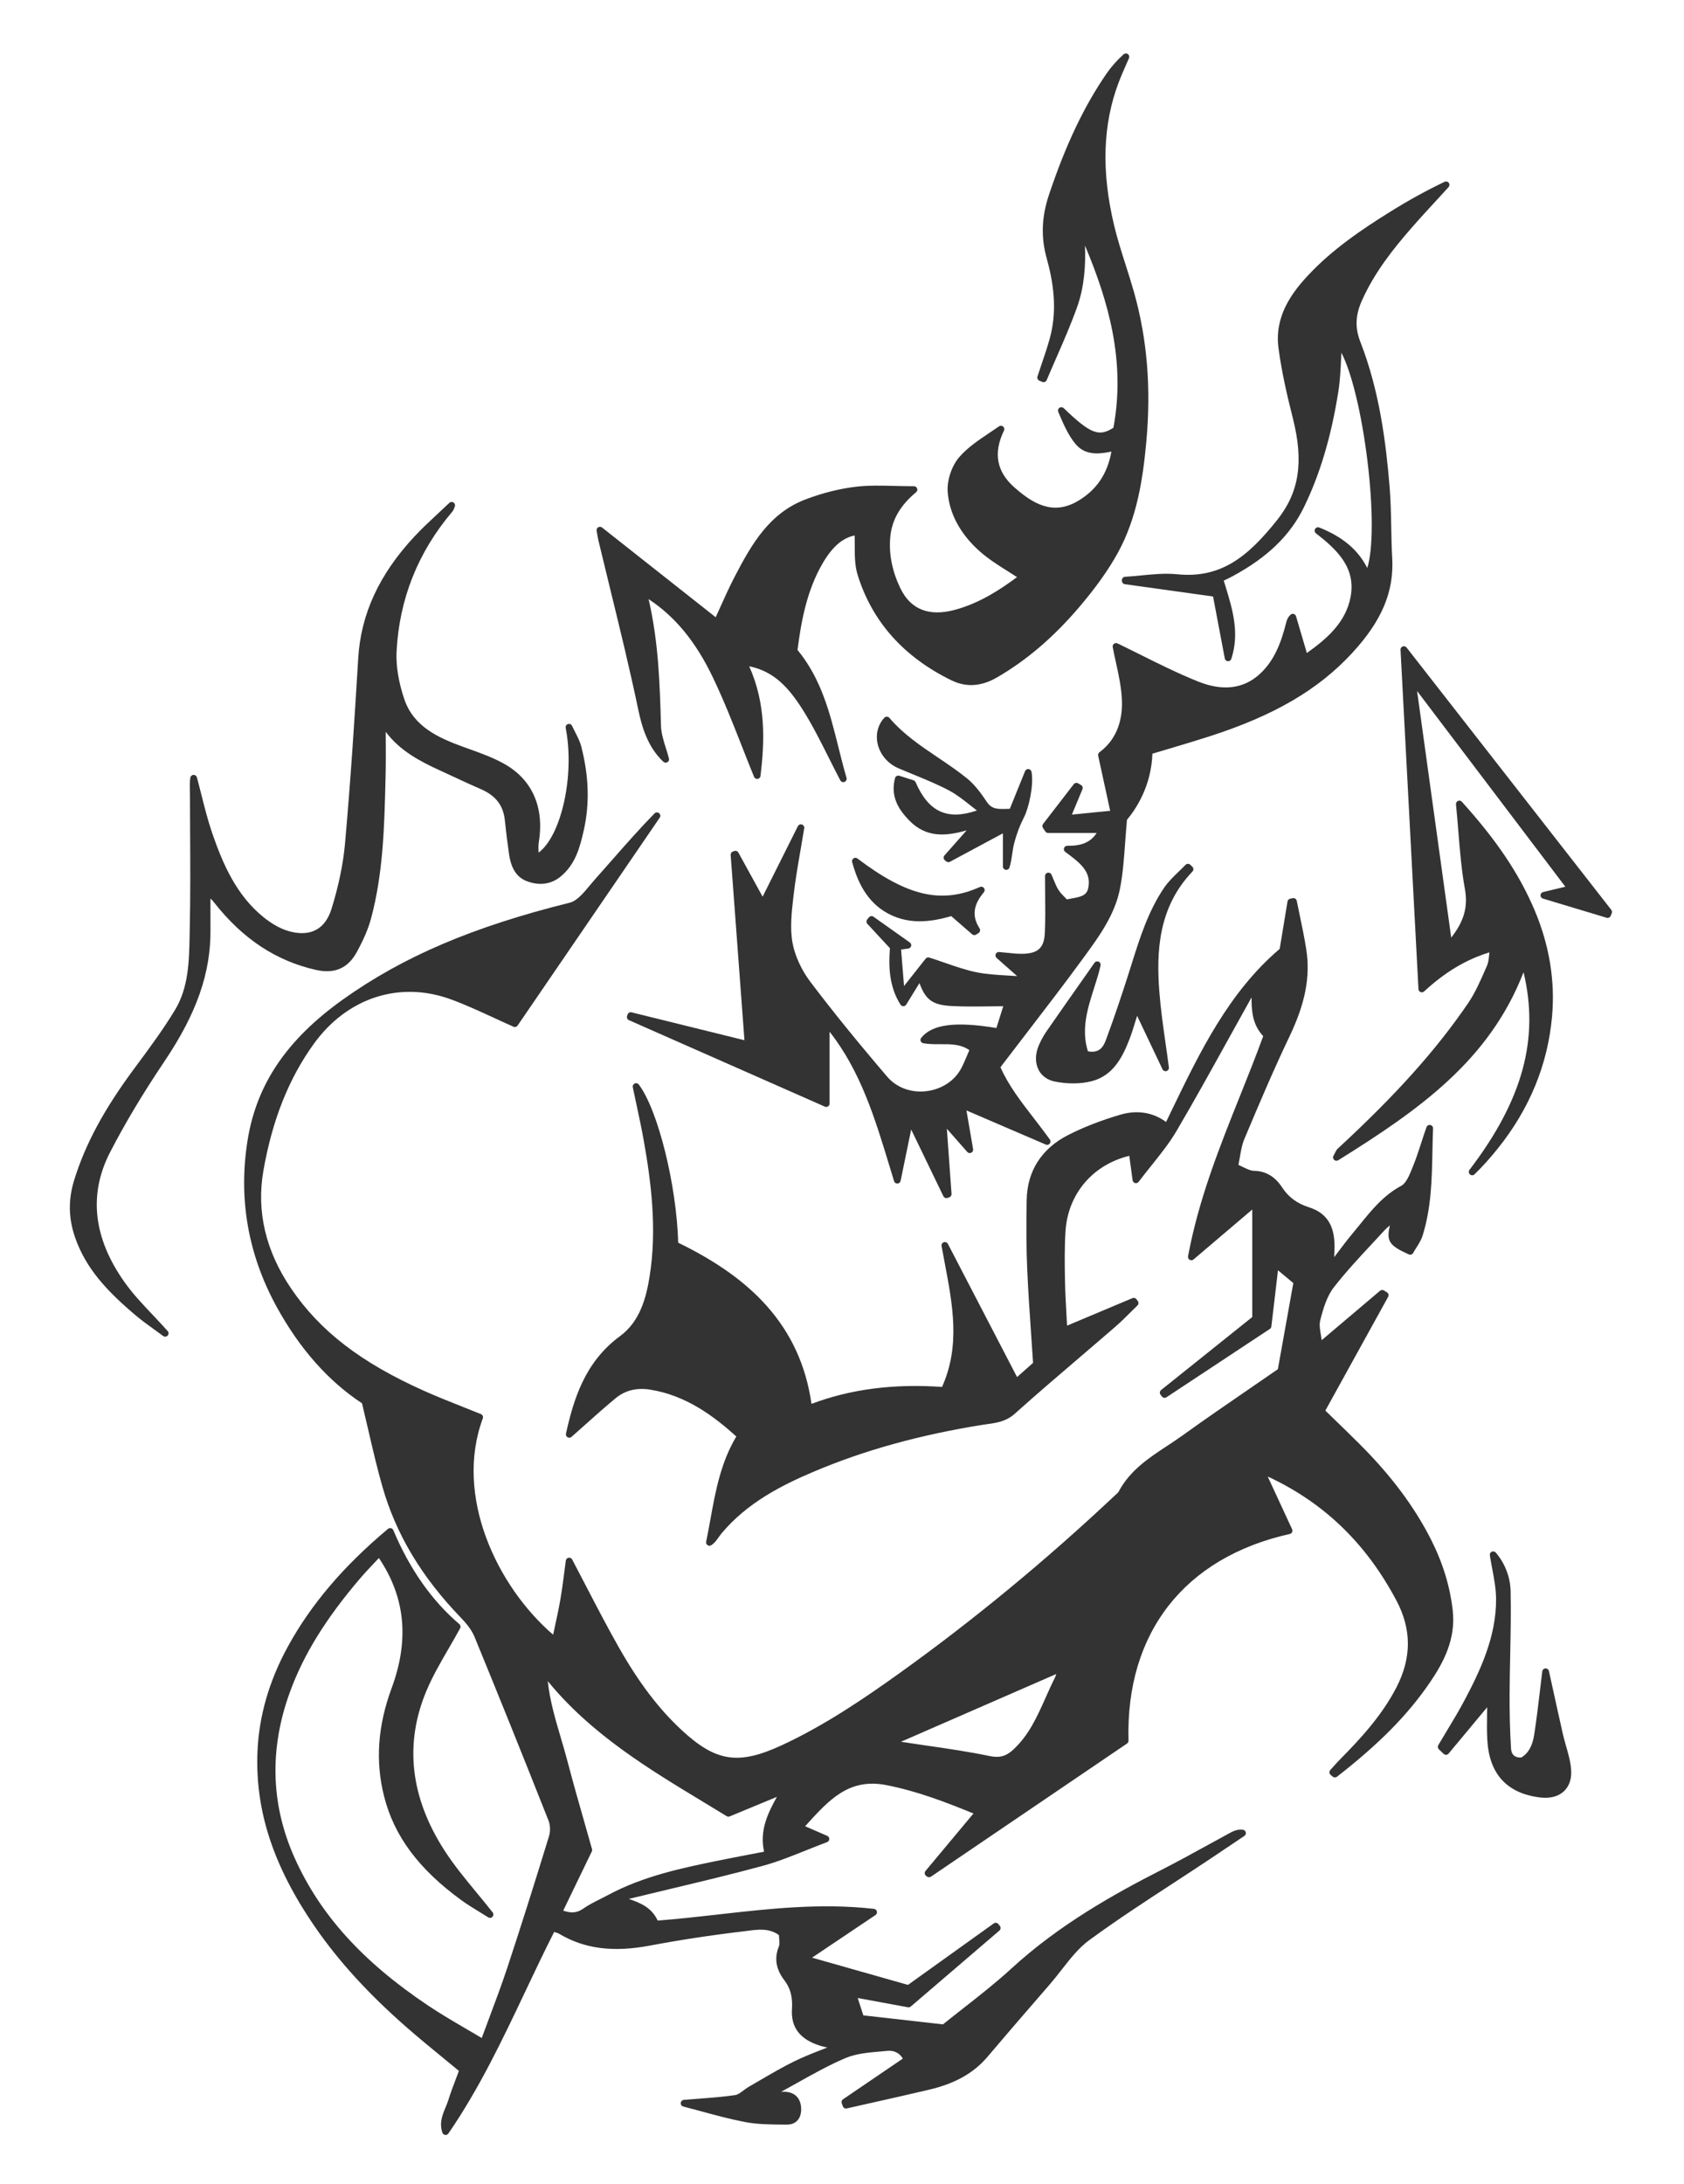 <?xml version="1.0" encoding="utf-8"?>
<!-- Generator: Adobe Illustrator 21.1.0, SVG Export Plug-In . SVG Version: 6.00 Build 0)  -->
<svg version="1.1" id="圖層_1" xmlns="http://www.w3.org/2000/svg" xmlns:xlink="http://www.w3.org/1999/xlink" x="0px" y="0px"
	 viewBox="0 0 323.984 420.077" enable-background="new 0 0 323.984 420.077" xml:space="preserve">
<g>
	<path fill="#333333" d="M279.494,309.755c-0.509-4.589-1.895-9.151-4.12-13.56c-3.215-6.373-7.71-12.398-13.741-18.42
		c-1.729-1.727-3.505-3.449-5.071-4.968c-0.548-0.532-1.077-1.044-1.578-1.533l12.08-21.874c0.167-0.303,0.067-0.685-0.227-0.866
		l-0.574-0.355c-0.239-0.147-0.546-0.125-0.761,0.057l-11.221,9.496c-0.045-0.337-0.101-0.674-0.157-1.003
		c-0.172-1.022-0.335-1.987-0.127-2.809c0.582-2.295,1.301-4.652,2.612-6.339c2.292-2.95,4.902-5.752,7.427-8.462
		c0.789-0.847,1.578-1.693,2.358-2.545c0.29-0.317,0.63-0.61,1.013-0.918c-0.772,3.134,0.012,3.943,3.631,5.582
		c0.308,0.139,0.67,0.02,0.835-0.275c0.177-0.316,0.375-0.63,0.585-0.961c0.477-0.752,0.969-1.53,1.245-2.412
		c1.666-5.315,1.776-10.833,1.882-16.169c0.029-1.447,0.058-2.942,0.119-4.407c0.013-0.32-0.209-0.602-0.523-0.664
		c-0.314-0.061-0.627,0.115-0.736,0.417c-0.364,1.007-0.696,2.034-1.017,3.028c-0.46,1.423-0.936,2.894-1.5,4.287l-0.184,0.459
		c-0.53,1.331-1.191,2.988-2.143,3.496c-3.409,1.822-5.704,4.655-7.924,7.395c-0.441,0.545-0.883,1.09-1.334,1.628
		c-1.108,1.322-2.159,2.717-3.176,4.067c-0.158,0.21-0.316,0.419-0.474,0.629c-0.008-0.344,0.01-0.684,0.028-1.033l0.005-0.096
		c0.24-4.688-1.28-7.298-4.928-8.464c-2.276-0.727-3.903-1.933-5.121-3.794c-1.39-2.123-3.174-3.171-5.453-3.204
		c-0.607-0.009-1.286-0.338-2.073-0.719c-0.285-0.138-0.576-0.279-0.885-0.416c0.096-0.489,0.177-0.966,0.257-1.432
		c0.216-1.266,0.42-2.461,0.861-3.511c2.969-7.065,5.673-13.429,8.706-19.774c3.036-6.354,4.031-11.507,3.224-16.71
		c-0.338-2.176-0.796-4.362-1.238-6.477c-0.201-0.962-0.403-1.924-0.594-2.887c-0.034-0.17-0.134-0.32-0.279-0.415
		c-0.145-0.096-0.322-0.13-0.491-0.094l-0.502,0.105c-0.263,0.055-0.465,0.265-0.508,0.53l-1.503,9.117
		c-9.792,8.323-15.363,19.846-20.751,30.992c-0.37,0.766-0.741,1.532-1.113,2.299c-2.539-1.871-5.576-2.354-8.84-1.39
		c-3.725,1.1-7.102,2.419-10.036,3.921c-5.091,2.607-7.836,6.917-7.938,12.463c-0.098,5.329-0.067,9.423,0.101,13.273
		c0.187,4.283,0.486,8.636,0.776,12.846c0.119,1.736,0.239,3.474,0.352,5.216l-3.081,2.726l-13.305-25.614
		c-0.148-0.285-0.482-0.419-0.785-0.315c-0.304,0.103-0.486,0.413-0.43,0.729c0.191,1.066,0.393,2.13,0.595,3.194
		c1.559,8.22,3.035,15.991-0.503,23.903c-9.343-0.646-17.573,0.421-25.116,3.256c-1.071-7.38-3.913-13.571-8.673-18.902
		c-4.078-4.568-9.632-8.524-16.972-12.089c-0.316-11.126-3.894-25.528-7.583-30.421c-0.183-0.242-0.509-0.326-0.786-0.201
		c-0.277,0.125-0.43,0.426-0.368,0.723c0.221,1.069,0.452,2.141,0.683,3.217c0.501,2.332,1.019,4.743,1.442,7.133
		c1.374,7.748,2.579,16.903,1.105,26.063c-0.657,4.084-1.849,8.639-5.697,11.462c-6.835,5.012-8.947,12.301-10.39,18.739
		c-0.062,0.275,0.061,0.557,0.303,0.701c0.242,0.144,0.549,0.115,0.76-0.071c0.772-0.68,1.564-1.388,2.372-2.11
		c1.966-1.756,3.998-3.572,6.106-5.321c1.825-1.514,4.063-2.072,6.652-1.659c6.953,1.109,12.278,5.126,16.583,9.008
		c-3.006,5.022-4.013,10.573-4.988,15.947c-0.256,1.409-0.52,2.867-0.816,4.287c-0.054,0.257,0.052,0.52,0.269,0.668
		c0.217,0.148,0.5,0.153,0.72,0.01c0.541-0.35,0.871-0.791,1.136-1.146c0.101-0.136,0.2-0.274,0.299-0.412
		c0.18-0.251,0.351-0.489,0.535-0.711c4.925-5.908,11.635-9.278,17.549-11.795c9.778-4.161,20.453-7.131,32.636-9.082
		c0.302-0.048,0.605-0.09,0.908-0.132c1.796-0.249,3.652-0.506,5.335-2.015c4.134-3.707,8.43-7.379,12.585-10.929
		c2.227-1.903,4.529-3.871,6.781-5.822c1.018-0.882,1.983-1.843,2.916-2.772c0.432-0.43,0.864-0.861,1.302-1.284
		c0.233-0.225,0.264-0.589,0.073-0.85l-0.258-0.352c-0.178-0.242-0.498-0.33-0.775-0.214l-12.578,5.293
		c-0.039-0.758-0.08-1.499-0.12-2.227c-0.123-2.241-0.239-4.358-0.278-6.471c-0.06-3.222-0.097-6.371,0.1-9.467
		c0.456-7.167,5.244-12.788,12.271-14.495l0.636,4.696c0.035,0.261,0.224,0.474,0.479,0.541c0.253,0.066,0.524-0.027,0.683-0.237
		c0.831-1.1,1.674-2.153,2.49-3.172c1.769-2.21,3.44-4.297,4.798-6.605c3.412-5.8,6.723-11.785,9.926-17.573
		c1.443-2.608,2.935-5.304,4.415-7.947c0.029-0.051,0.06-0.101,0.096-0.153c-0.03,2.982,0.333,5.382,2.243,7.432
		c-1.413,3.876-2.973,7.772-4.484,11.544c-3.9,9.739-7.934,19.809-9.977,30.786c-0.05,0.27,0.075,0.543,0.313,0.681
		c0.238,0.137,0.537,0.112,0.746-0.067l11.296-9.601v20.679l-17.539,14.036c-0.279,0.224-0.325,0.63-0.103,0.911l0.27,0.341
		c0.209,0.264,0.585,0.324,0.867,0.138l19.891-13.139c0.159-0.106,0.264-0.276,0.287-0.466l1.275-10.815l2.95,2.458l-2.972,16.564
		c-1.802,1.247-3.602,2.482-5.396,3.713c-4.268,2.928-8.681,5.956-12.939,9.023c-0.959,0.691-1.976,1.36-2.959,2.007
		c-3.535,2.327-7.19,4.733-9.358,8.835c-0.084,0.158-0.275,0.325-0.477,0.502c-0.085,0.075-0.17,0.148-0.25,0.224
		c-13.267,12.478-27.174,23.951-41.337,34.098c-6.953,4.982-14.515,10.114-22.703,13.907c-8.365,3.874-12.699,3.216-19.324-2.937
		c-4.386-4.073-8.218-9.123-12.059-15.894c-2.203-3.883-4.287-7.895-6.302-11.775c-0.891-1.715-1.777-3.422-2.669-5.109
		c-0.132-0.249-0.41-0.386-0.687-0.336c-0.277,0.049-0.492,0.271-0.53,0.551c-0.097,0.707-0.191,1.433-0.287,2.171
		c-0.222,1.721-0.452,3.502-0.758,5.267c-0.307,1.77-0.684,3.514-1.083,5.359c-0.104,0.48-0.208,0.964-0.313,1.453
		c-10.799-9.27-19.068-26.67-13.532-41.595c0.122-0.329-0.039-0.695-0.364-0.827c-1.138-0.463-2.28-0.915-3.421-1.368
		c-2.445-0.969-4.974-1.971-7.408-3.057c-12.19-5.434-20.111-11.517-25.683-19.721c-4.908-7.228-6.703-14.857-5.334-22.676
		c1.707-9.747,4.887-17.733,9.72-24.414c6.423-8.878,16.536-12.14,26.391-8.511c2.778,1.023,5.541,2.296,8.213,3.527
		c1.235,0.569,2.512,1.157,3.786,1.72c0.287,0.127,0.622,0.03,0.798-0.228l27.338-39.972c0.19-0.278,0.136-0.655-0.124-0.868
		c-0.26-0.214-0.641-0.193-0.876,0.048c-2.828,2.889-5.525,5.956-8.132,8.922c-1.084,1.233-2.205,2.508-3.318,3.75
		c-0.336,0.375-0.678,0.785-1.008,1.183c-1.215,1.46-2.471,2.969-3.845,3.31c-18.617,4.62-32.083,10.366-43.665,18.633
		c-10.728,7.657-16.542,16.206-18.297,26.906c-1.842,11.229,0.017,22.033,5.527,32.112c4.419,8.083,9.955,14.347,16.46,18.622
		c0.414,1.716,0.807,3.409,1.187,5.049c0.88,3.797,1.712,7.384,2.732,10.962c2.606,9.141,7.53,17.375,15.054,25.17
		c0.851,0.882,2.053,2.227,2.664,3.712c4.531,11.02,9.192,22.587,14.248,35.363c0.336,0.849,0.381,2.061,0.109,2.948
		c-2.984,9.725-5.527,17.745-8.004,25.24c-1.052,3.185-2.225,6.316-3.466,9.631c-0.489,1.304-0.985,2.632-1.487,3.994
		c-1.011-0.602-2.009-1.186-2.981-1.754c-2.561-1.496-4.979-2.91-7.317-4.475c-12.638-8.459-20.806-17.488-25.705-28.415
		c-4.57-10.193-4.887-20.887-0.941-31.785c2.624-7.248,6.934-14.232,13.565-21.98c0.89-1.04,1.815-2.02,2.794-3.058
		c0.264-0.281,0.53-0.562,0.796-0.846c5.081,7.537,5.884,15.728,2.457,25.011c-2.685,7.274-3.162,14.086-1.456,20.825
		c1.934,7.644,6.654,13.987,14.854,19.961c1.122,0.818,2.279,1.524,3.503,2.272c0.554,0.338,1.114,0.68,1.675,1.036
		c0.268,0.17,0.618,0.122,0.83-0.113c0.212-0.235,0.224-0.588,0.028-0.837c-1.011-1.285-2.051-2.545-3.056-3.763
		c-2.232-2.705-4.339-5.259-6.153-8.055c-6.634-10.23-7.822-20.593-3.53-30.801c1.166-2.773,2.673-5.375,4.269-8.13
		c0.729-1.258,1.482-2.559,2.207-3.887c0.147-0.27,0.085-0.607-0.149-0.806c-5.27-4.482-9.545-10.562-12.707-18.07
		c-0.08-0.19-0.245-0.33-0.446-0.379c-0.2-0.048-0.411,0.001-0.569,0.133c-8.542,7.134-14.853,14.554-19.295,22.684
		c-3.577,6.546-5.534,13.318-5.819,20.128c-0.474,11.354,3.034,22.061,11.039,33.698c4.562,6.63,10.369,12.988,17.755,19.436
		c2.318,2.023,4.739,4.007,7.08,5.926c0.959,0.785,1.919,1.572,2.877,2.365c-0.18,0.483-0.361,0.961-0.542,1.436
		c-0.545,1.435-1.061,2.791-1.502,4.211c-0.14,0.451-0.327,0.897-0.524,1.369c-0.586,1.4-1.25,2.986-0.607,4.866
		c0.08,0.232,0.283,0.4,0.526,0.433c0.03,0.004,0.059,0.006,0.089,0.006c0.212,0,0.413-0.103,0.535-0.281
		c5.929-8.6,10.437-18.11,14.795-27.307c1.786-3.77,3.631-7.662,5.554-11.452c0.041,0.013,0.081,0.025,0.121,0.037
		c0.37,0.113,0.661,0.203,0.894,0.341c4.804,2.864,10.326,3.577,17.379,2.248c5.772-1.088,11.855-2.013,18.082-2.749
		c0.253-0.03,0.509-0.063,0.767-0.097c2.026-0.265,4.119-0.539,6,0.816c0.011,0.208,0.029,0.416,0.048,0.619
		c0.055,0.609,0.107,1.185-0.062,1.595c-0.908,2.209-0.558,4.38,1.04,6.45c1.178,1.527,1.636,3.245,1.486,5.571
		c-0.228,3.528,1.538,5.831,5.399,7.042c0.447,0.14,0.894,0.245,1.398,0.351c-0.296,0.116-0.588,0.23-0.877,0.343
		c-1.959,0.765-3.81,1.487-5.567,2.356c-2.185,1.081-4.321,2.327-6.386,3.532c-0.745,0.435-1.49,0.87-2.239,1.298
		c-0.374,0.214-0.723,0.476-1.061,0.73c-0.562,0.422-1.092,0.82-1.596,0.893c-2.305,0.334-4.602,0.509-7.034,0.693
		c-0.941,0.072-1.889,0.144-2.847,0.226c-0.315,0.027-0.565,0.278-0.591,0.593c-0.026,0.315,0.179,0.604,0.485,0.683
		c1.175,0.302,2.364,0.625,3.515,0.937c2.718,0.738,5.528,1.501,8.34,2.04c2.397,0.46,4.889,0.478,7.299,0.497l0.784,0.006
		c0.816-0.004,1.499-0.251,1.981-0.749c0.542-0.559,0.806-1.39,0.763-2.404c-0.08-1.898-1.184-3.049-3.03-3.158
		c-0.28-0.016-0.556-0.009-0.839,0.013c1.043-0.568,2.09-1.155,3.106-1.724c3.004-1.683,6.11-3.424,9.298-4.777
		c2.027-0.86,4.434-1.068,6.762-1.268c0.432-0.037,0.861-0.074,1.287-0.115c0.927-0.089,2.151,0.115,2.977,1.486l-11.509,7.828
		c-0.247,0.168-0.348,0.484-0.243,0.764l0.218,0.584c0.114,0.305,0.435,0.48,0.752,0.406c1.587-0.36,3.175-0.716,4.763-1.073
		c3.629-0.815,7.381-1.657,11.064-2.525c5.022-1.182,8.605-3.205,11.276-6.366c3.214-3.803,6.53-7.631,9.737-11.334l2.247-2.595
		c0.773-0.894,1.518-1.847,2.237-2.769c1.612-2.065,3.279-4.201,5.309-5.688c5.24-3.841,10.788-7.458,16.154-10.957
		c2.215-1.444,4.505-2.937,6.743-4.427c1.595-1.061,3.184-2.131,4.773-3.201l2.191-1.474c0.226-0.152,0.333-0.428,0.269-0.692
		c-0.064-0.264-0.286-0.461-0.556-0.492c-1.034-0.12-1.788,0.231-2.413,0.569c-1.445,0.78-2.884,1.571-4.323,2.363
		c-2.893,1.59-5.884,3.235-8.869,4.755c-9.139,4.653-19.73,10.555-28.981,19.045c-2.906,2.667-6.073,5.148-9.137,7.548
		c-1.312,1.028-2.666,2.089-3.982,3.15l-15.322-1.734l-1.077-3.337l9.669,1.783c0.193,0.036,0.391-0.018,0.54-0.146l17.051-14.606
		c0.268-0.229,0.304-0.63,0.081-0.903l-0.289-0.354c-0.217-0.266-0.602-0.317-0.881-0.117l-16.501,11.82l-18.455-5.237l12.205-8.197
		c0.226-0.152,0.333-0.428,0.269-0.693c-0.064-0.264-0.287-0.461-0.557-0.492c-10.175-1.162-20.181-0.031-29.855,1.064
		c-3.858,0.437-7.841,0.887-11.766,1.182c-1.156-2.526-3.352-3.405-5.551-4.161c2.617-0.641,5.283-1.277,7.861-1.892
		c5.864-1.399,11.928-2.846,17.848-4.45c2.817-0.763,5.515-1.844,8.372-2.989c1.311-0.525,2.666-1.069,4.064-1.592
		c0.248-0.093,0.415-0.327,0.421-0.591c0.007-0.265-0.147-0.507-0.39-0.612l-4.257-1.849c0.044-0.049,0.089-0.099,0.134-0.148
		c4.45-4.918,8.292-9.165,15.47-7.768c5.87,1.143,11.304,3.218,16.785,5.461l-9.232,11.057c-0.113,0.135-0.166,0.31-0.147,0.485
		c0.019,0.175,0.108,0.335,0.247,0.443l0.185,0.143c0.222,0.173,0.53,0.183,0.764,0.025l37.725-25.605
		c0.183-0.125,0.29-0.334,0.284-0.555c-0.565-20.724,10.746-35.211,31.032-39.747c0.192-0.043,0.353-0.17,0.44-0.346
		c0.087-0.176,0.09-0.382,0.008-0.56L243.9,283.97c0.166,0.067,0.329,0.137,0.49,0.214c10.55,5.029,18.48,12.74,24.244,23.576
		c2.955,5.554,2.967,11.023,0.04,16.718c-2.853,5.549-7.134,10.104-10.922,13.938c-0.439,0.444-0.856,0.912-1.26,1.364
		c-0.185,0.207-0.369,0.413-0.556,0.618c-0.119,0.13-0.179,0.303-0.168,0.479c0.011,0.176,0.094,0.34,0.229,0.454l0.403,0.342
		c0.234,0.198,0.576,0.206,0.818,0.017c8.171-6.357,13.704-11.977,17.942-18.222C277.647,319.798,280.109,315.3,279.494,309.755z
		 M173.337,334.964l29.873-13.028c-0.102,0.328-0.185,0.569-0.29,0.777c-0.617,1.225-1.184,2.496-1.733,3.725
		c-1.67,3.741-3.247,7.274-6.257,10.053c-1.398,1.291-2.648,1.617-4.609,1.207c-3.891-0.814-7.888-1.394-11.754-1.954
		c-1.547-0.224-3.147-0.457-4.716-0.7L173.337,334.964z M147.001,356.104c-0.785,0.152-1.564,0.301-2.339,0.45
		c-2.228,0.427-4.334,0.83-6.48,1.269c-6.751,1.38-14.402,2.943-21.237,6.638c-0.486,0.263-0.995,0.518-1.487,0.765
		c-1.094,0.549-2.225,1.116-3.255,1.834c-1.16,0.808-2.247,0.929-3.847,0.381l5.499-11.377c0.069-0.143,0.083-0.306,0.041-0.458
		c-0.445-1.584-0.91-3.213-1.385-4.875c-1.12-3.919-2.277-7.971-3.347-12.066c-0.397-1.518-0.849-3.047-1.286-4.524
		c-1.038-3.509-2.105-7.119-2.494-10.836c8.31,10.168,19.311,16.82,29.969,23.264c1.486,0.898,2.97,1.796,4.447,2.702
		c0.177,0.109,0.395,0.127,0.588,0.047l9.076-3.756C147.72,348.715,146.097,352.009,147.001,356.104z"/>
	<path fill="#333333" d="M216.448,110.925c-0.172,0.01-0.333,0.088-0.448,0.217c-0.114,0.129-0.173,0.298-0.163,0.47l0.008,0.13
		c0.018,0.309,0.252,0.563,0.559,0.605l16.976,2.369l2.257,11.915c0.055,0.291,0.3,0.508,0.596,0.527
		c0.301,0.024,0.567-0.164,0.659-0.446c1.633-4.98,0.223-9.581-1.14-14.031c-0.104-0.34-0.208-0.68-0.311-1.022
		c0.071-0.034,0.142-0.068,0.213-0.102c0.5-0.24,1.017-0.488,1.516-0.758c6.695-3.624,11.044-7.833,13.687-13.244
		c3.094-6.335,5.262-13.613,6.628-22.251c0.336-2.125,0.437-4.322,0.535-6.447c0.016-0.339,0.031-0.681,0.048-1.026
		c1.947,3.722,3.861,11.512,4.985,20.572c1.157,9.335,1.13,17.296-0.006,20.833c-1.768-3.503-4.737-5.998-9.231-7.789
		c-0.301-0.119-0.643,0-0.804,0.281c-0.161,0.281-0.091,0.637,0.165,0.835c3.962,3.084,7.74,6.569,6.663,12.235
		c-0.938,4.936-4.59,8.068-8.417,10.781l-2.079-7.064c-0.065-0.22-0.241-0.389-0.463-0.446c-0.222-0.056-0.458,0.009-0.62,0.171
		c-0.581,0.582-0.711,1.097-0.816,1.511l-0.016,0.062c-0.897,3.504-2.129,7.117-5.046,9.795c-3.136,2.879-7.145,3.365-11.919,1.444
		c-3.846-1.547-7.544-3.392-11.12-5.175c-1.509-0.753-2.934-1.463-4.348-2.142c-0.22-0.105-0.48-0.078-0.675,0.069
		c-0.194,0.148-0.289,0.392-0.245,0.632c0.165,0.915,0.378,1.871,0.602,2.884c0.521,2.347,1.111,5.008,1.176,7.61
		c0.073,2.929-0.618,6.996-4.327,9.736c-0.206,0.152-0.303,0.411-0.249,0.66l2.309,10.605l-7.363,0.726l2.03-4.879
		c0.126-0.302,0.007-0.65-0.276-0.813l-0.559-0.321c-0.281-0.162-0.639-0.09-0.838,0.166l-5.903,7.652
		c-0.171,0.221-0.18,0.527-0.025,0.759l0.463,0.69c0.12,0.179,0.323,0.287,0.539,0.287h9.33c-1.191,1.789-2.867,2.493-5.651,2.457
		c-0.003,0-0.006,0-0.008,0c-0.278,0-0.526,0.178-0.615,0.442c-0.09,0.267,0.003,0.562,0.229,0.729l0.037,0.027
		c2.742,2.032,5.11,3.786,4.375,7.005c-0.311,1.359-1.388,1.615-3.264,1.951c-0.272,0.049-0.552,0.099-0.834,0.156
		c-0.097-0.1-0.198-0.202-0.302-0.306c-0.464-0.467-0.943-0.95-1.301-1.5c-0.356-0.547-0.611-1.171-0.907-1.894
		c-0.14-0.342-0.285-0.697-0.449-1.062c-0.125-0.279-0.43-0.432-0.728-0.369c-0.3,0.064-0.514,0.329-0.514,0.635
		c0,1.176,0.011,2.329,0.023,3.466c0.026,2.573,0.05,5.003-0.058,7.448c-0.127,2.86-1.261,3.956-4.185,4.046
		c-0.947,0.03-1.937-0.075-2.984-0.186c-0.522-0.055-1.063-0.112-1.632-0.158c-0.273-0.022-0.54,0.137-0.649,0.394
		c-0.109,0.257-0.042,0.555,0.167,0.74l3.955,3.501c-0.64-0.046-1.28-0.083-1.906-0.12c-1.972-0.115-4.011-0.234-5.937-0.625
		c-1.957-0.397-3.912-1.072-5.982-1.787c-0.982-0.339-1.997-0.69-3.078-1.035c-0.257-0.082-0.539,0.004-0.707,0.216l-4.15,5.257
		l-0.572-7.017l1.392-0.19c0.264-0.036,0.479-0.23,0.543-0.489c0.063-0.259-0.038-0.53-0.255-0.684l-6.987-4.947
		c-0.279-0.198-0.665-0.145-0.88,0.122l-0.324,0.401c-0.203,0.251-0.191,0.613,0.029,0.849l4.337,4.682
		c-0.267,3.409-0.196,7.327,2.035,10.851c0.119,0.188,0.326,0.302,0.549,0.302c0.001,0,0.003,0,0.004,0
		c0.224-0.001,0.432-0.118,0.549-0.309l2.547-4.137c1.15,3.121,2.404,4.188,6.042,4.401c2.427,0.142,4.847,0.109,7.408,0.076
		c0.869-0.012,1.761-0.023,2.672-0.029l-1.321,4.189c-7.887-1.303-12.357-0.717-14.459,1.882c-0.145,0.179-0.184,0.42-0.104,0.635
		c0.08,0.215,0.268,0.372,0.494,0.412c1.085,0.194,2.206,0.188,3.289,0.184c2.005-0.009,3.9-0.018,5.58,1.142
		c-0.142,0.329-0.276,0.646-0.405,0.951c-0.383,0.904-0.713,1.684-1.1,2.44c-1.264,2.469-3.799,4.153-6.779,4.504
		c-2.921,0.347-5.723-0.685-7.495-2.754c-5.673-6.626-10.511-12.595-14.793-18.247c-1.718-2.267-2.971-4.988-3.439-7.463
		c-0.537-2.839-0.182-5.944,0.16-8.946l0.013-0.111c0.338-2.963,0.842-5.879,1.375-8.966c0.231-1.337,0.465-2.693,0.69-4.077
		c0.051-0.317-0.136-0.623-0.442-0.722c-0.306-0.098-0.637,0.041-0.78,0.328l-6.781,13.554l-4.66-8.481
		c-0.153-0.28-0.488-0.405-0.787-0.299L141,163.76c-0.275,0.099-0.45,0.368-0.428,0.659l2.651,35.63l-21.716-5.363
		c-0.328-0.082-0.665,0.104-0.772,0.426l-0.092,0.279c-0.105,0.318,0.048,0.663,0.354,0.798l37.695,16.631
		c0.201,0.088,0.433,0.07,0.617-0.05c0.184-0.12,0.295-0.325,0.295-0.544v-13.817c5.994,7.639,8.721,16.622,11.6,26.1
		c0.267,0.88,0.535,1.762,0.806,2.646c0.087,0.284,0.363,0.471,0.652,0.458c0.296-0.014,0.545-0.227,0.605-0.518l2.033-9.877
		l6.197,12.831c0.111,0.23,0.342,0.367,0.585,0.367c0.072,0,0.144-0.012,0.215-0.037l0.336-0.118
		c0.276-0.097,0.453-0.367,0.432-0.659l-0.9-12.528l3.919,4.455c0.192,0.218,0.505,0.283,0.768,0.157
		c0.262-0.125,0.409-0.409,0.36-0.696l-1.276-7.435l15.266,6.565c0.269,0.116,0.581,0.037,0.763-0.19
		c0.183-0.228,0.191-0.549,0.02-0.786c-1.01-1.401-2.048-2.745-3.051-4.044c-2.542-3.293-4.948-6.409-6.457-9.863
		c1.577-2.068,3.142-4.104,4.693-6.12c3.891-5.062,7.567-9.843,11.189-14.797l0.158-0.216c2.935-4.012,5.97-8.162,6.961-13.23
		c0.546-2.793,0.758-5.699,0.984-8.775c0.104-1.419,0.211-2.885,0.355-4.438c1.81-2.169,4.673-6.546,4.894-12.715
		c1.052-0.317,2.103-0.63,3.152-0.942c2.571-0.764,5.229-1.555,7.822-2.391c12.415-4.003,20.858-8.92,27.377-15.944
		c5.757-6.202,8.157-11.866,7.783-18.364c-0.114-1.972-0.152-3.988-0.188-5.938c-0.048-2.518-0.096-5.122-0.308-7.679
		c-0.701-8.47-1.919-18.416-5.639-27.958c-1.038-2.663-0.954-5.084,0.272-7.85c2.428-5.478,6.059-10.014,9.622-14.1
		c1.587-1.82,3.253-3.629,4.865-5.379c0.74-0.804,1.48-1.608,2.216-2.416c0.209-0.23,0.226-0.576,0.041-0.825
		c-0.185-0.249-0.521-0.333-0.802-0.198c-3.51,1.681-6.887,3.538-10.326,5.675c-5.534,3.44-11.307,7.324-16.033,12.414
		c-3.029,3.262-6.403,7.787-5.602,13.865c0.619,4.7,1.699,9.286,2.774,13.543c2.116,8.381,1.212,14.224-3.023,19.538
		c-5.636,7.072-10.823,11.287-19.235,10.441c-2.303-0.231-4.657,0-6.934,0.224C218.526,110.763,217.473,110.866,216.448,110.925z"/>
	<path fill="#333333" d="M114.931,102.905c0.062,0.384,0.103,0.637,0.165,0.895c0.746,3.125,1.523,6.298,2.273,9.366
		c1.865,7.624,3.794,15.508,5.427,23.312c0.706,3.372,1.831,7.2,4.827,10.022c0.21,0.198,0.526,0.233,0.774,0.087
		c0.249-0.146,0.371-0.439,0.301-0.719c-0.162-0.642-0.373-1.309-0.576-1.955c-0.45-1.425-0.914-2.899-0.955-4.345
		c-0.222-7.881-0.452-16.017-2.384-24.35c5.129,3.382,9.084,8.206,12.363,15.049c2.123,4.429,3.928,9.026,5.674,13.472
		c0.77,1.96,1.496,3.81,2.251,5.654c0.112,0.274,0.394,0.438,0.688,0.397c0.293-0.04,0.522-0.273,0.557-0.567
		c0.796-6.687,1.062-13.851-2.177-21.091c4.74,0.957,7.588,4.065,10.322,8.398c1.822,2.888,3.352,5.935,4.971,9.161
		c0.716,1.426,1.455,2.899,2.232,4.379c0.115,0.219,0.34,0.348,0.575,0.348c0.081,0,0.164-0.015,0.244-0.048
		c0.309-0.125,0.473-0.465,0.379-0.785c-0.583-1.978-1.088-4.004-1.577-5.962c-1.602-6.42-3.258-13.056-7.85-18.626
		c0.706-5.56,1.792-11.399,4.784-16.582c1.854-3.212,3.841-4.959,6.207-5.437c0.02,0.643,0.019,1.291,0.019,1.923
		c-0.002,1.895-0.003,3.854,0.55,5.642c2.774,8.964,8.836,15.786,18.02,20.277c2.873,1.404,5.761,1.221,8.83-0.561
		c5.696-3.308,10.86-7.727,15.79-13.51c3.215-3.772,5.656-7.208,7.462-10.505c3.68-6.718,4.79-14.202,5.44-21.288
		c0.952-10.371,0.17-19.807-2.388-28.848c-0.488-1.723-1.041-3.455-1.576-5.13c-0.801-2.51-1.63-5.105-2.244-7.693
		c-2.465-10.376-2.169-19.362,0.903-27.473c0.402-1.062,0.873-2.129,1.329-3.16c0.216-0.49,0.432-0.979,0.643-1.471
		c0.12-0.281,0.028-0.608-0.221-0.785c-0.249-0.177-0.588-0.157-0.813,0.049c-1.318,1.199-2.389,2.406-3.272,3.69
		c-4.358,6.332-7.882,13.748-11.09,23.336c-1.43,4.275-1.563,8.174-0.418,12.273c1.647,5.895,1.829,10.771,0.574,15.344
		c-0.464,1.69-1.041,3.389-1.6,5.032c-0.259,0.762-0.518,1.523-0.767,2.287c-0.105,0.322,0.055,0.67,0.366,0.801l0.561,0.235
		c0.33,0.138,0.71-0.017,0.849-0.347c0.601-1.425,1.233-2.87,1.844-4.266c1.397-3.193,2.842-6.495,4.03-9.838
		c1.381-3.886,1.631-7.969,1.495-11.765c4.484,10.65,7.852,22.22,5.468,35.038c-2.725,1.713-4.244,1.354-9.565-3.773
		c-0.223-0.215-0.566-0.243-0.821-0.066c-0.254,0.176-0.349,0.508-0.226,0.791l0.218,0.507c0.848,1.97,1.724,4.007,3.107,5.666
		c1.792,2.149,4.339,2.005,6.897,1.456c-0.756,4.311-2.896,7.44-6.521,9.546c-4.809,2.792-8.651,0.395-12.087-2.611
		c-3.482-3.047-4.155-6.636-2.058-10.974c0.129-0.266,0.061-0.586-0.164-0.777c-0.225-0.192-0.551-0.206-0.793-0.037
		c-0.599,0.419-1.218,0.834-1.817,1.235c-2.068,1.384-4.206,2.815-5.827,4.679c-1.451,1.669-2.389,4.477-2.23,6.676
		c0.302,4.177,2.435,8.135,6.169,11.447c1.661,1.473,3.581,2.683,5.438,3.853c0.57,0.359,1.154,0.727,1.731,1.103
		c-3.298,2.459-7.253,5.023-11.925,6.287c-5.002,1.353-8.545-0.05-10.528-4.173c-1.551-3.225-2.204-6.476-1.942-9.663
		c0.279-3.391,1.864-6.181,4.986-8.781c0.21-0.175,0.288-0.463,0.195-0.72c-0.093-0.257-0.337-0.428-0.611-0.428
		c-1.281,0-2.508-0.031-3.695-0.061c-2.595-0.065-5.045-0.127-7.45,0.156c-3.137,0.369-6.388,1.182-9.662,2.418
		c-6.882,2.597-10.303,8.343-13.759,15.031c-0.966,1.868-1.81,3.742-2.704,5.725c-0.288,0.639-0.577,1.281-0.872,1.926
		l-21.865-17.254c-0.212-0.167-0.504-0.186-0.735-0.048c-0.231,0.138-0.354,0.404-0.308,0.669
		C114.851,102.412,114.895,102.683,114.931,102.905z"/>
	<path fill="#333333" d="M68.629,183.122c1.363-2.485,2.246-4.573,2.779-6.568c2.315-8.66,2.537-17.663,2.751-26.37l0.025-1.01
		c0.061-2.441,0.045-4.919,0.029-7.315c-0.003-0.374-0.005-0.748-0.007-1.122c2.783,3.707,6.68,5.715,10.481,7.449
		c0.907,0.414,1.812,0.835,2.716,1.255c1.676,0.78,3.41,1.586,5.138,2.336c2.842,1.233,4.3,3.134,4.588,5.986
		c0.215,2.127,0.491,4.342,0.82,6.582c0.4,2.718,1.504,4.388,3.377,5.104c2.479,0.948,4.77,0.619,6.625-0.954
		c2.723-2.309,3.588-5.368,4.365-8.835c1.14-5.082,0.986-10.326-0.469-16.03c-0.257-1.008-0.735-1.938-1.196-2.838
		c-0.201-0.392-0.409-0.797-0.59-1.194c-0.136-0.3-0.477-0.45-0.789-0.349c-0.314,0.101-0.502,0.42-0.439,0.743
		c1.787,9.131-0.861,20.777-5.216,23.98c-0.001-0.026-0.002-0.052-0.003-0.078c-0.028-0.714-0.051-1.331,0.043-1.903
		c1.093-6.647-1.212-11.977-6.493-15.006c-2.164-1.242-4.563-2.103-6.883-2.935c-0.39-0.14-0.78-0.28-1.168-0.421
		c-4.734-1.725-9.507-3.849-11.31-9.114c-1.123-3.281-1.643-6.469-1.504-9.218c0.511-10.074,4.114-19.12,10.71-26.886
		c0.226-0.267,0.337-0.577,0.418-0.804c0.021-0.059,0.039-0.114,0.059-0.158c0.129-0.283,0.039-0.618-0.215-0.799
		c-0.253-0.18-0.6-0.155-0.825,0.06c-0.685,0.655-1.383,1.303-2.083,1.954c-1.533,1.423-3.118,2.895-4.579,4.458
		c-6.804,7.277-10.359,14.949-10.866,23.456c-0.672,11.232-1.444,23.323-2.54,35.636c-0.347,3.897-1.218,8.116-2.588,12.541
		c-1.22,3.94-4.023,5.447-8.104,4.354c-1.985-0.53-3.782-1.751-4.94-2.682c-5.259-4.228-7.868-10.265-9.903-16.159
		c-0.83-2.404-1.468-4.934-2.085-7.38c-0.28-1.112-0.57-2.261-0.875-3.388c-0.081-0.298-0.357-0.503-0.668-0.478
		c-0.308,0.019-0.56,0.253-0.602,0.559c-0.121,0.872-0.101,1.732-0.081,2.564c0.007,0.298,0.014,0.595,0.015,0.893
		c0.003,2.336,0.016,4.672,0.029,7.008c0.033,6.11,0.068,12.427-0.072,18.632c-0.01,0.416-0.017,0.834-0.025,1.252
		c-0.093,4.903-0.189,9.973-2.815,14.305c-2.219,3.66-4.754,7.12-7.599,10.941c-6.008,8.07-9.651,14.803-11.812,21.832
		c-1.143,3.718-1.081,7.303,0.188,10.959c2.087,6.009,6.135,10.311,11.572,14.923c1.118,0.948,2.302,1.805,3.555,2.711
		c0.59,0.427,1.196,0.865,1.82,1.331c0.116,0.087,0.253,0.129,0.388,0.129c0.177,0,0.352-0.072,0.479-0.211
		c0.225-0.246,0.228-0.622,0.005-0.871c-0.952-1.066-1.915-2.086-2.846-3.072c-2.001-2.118-3.891-4.119-5.464-6.342
		c-6.005-8.481-6.941-16.874-2.783-24.948c2.85-5.534,6.293-11.287,10.526-17.588c6.163-9.172,8.877-16.97,8.801-25.283
		c-0.015-1.618-0.011-3.265-0.007-4.858c0.001-0.367,0.002-0.733,0.003-1.099c0.268,0.234,0.496,0.51,0.747,0.828
		c5.481,6.954,11.876,11.177,19.55,12.909C64.367,187.333,66.931,186.22,68.629,183.122z"/>
	<path fill="#333333" d="M309.991,174.972l-39.384-50.446c-0.174-0.224-0.475-0.309-0.739-0.209
		c-0.266,0.099-0.436,0.359-0.421,0.642l3.45,65.263c0.013,0.251,0.17,0.472,0.403,0.567c0.233,0.094,0.5,0.047,0.685-0.123
		c4.081-3.751,7.991-6.096,12.56-7.514c-0.015,0.142-0.029,0.281-0.043,0.419c-0.085,0.836-0.158,1.558-0.416,2.143l-0.308,0.704
		c-0.977,2.234-1.987,4.545-3.345,6.533c-6.167,9.025-13.895,17.642-25.057,27.939c-0.234,0.216-0.362,0.472-0.523,0.797
		c-0.079,0.159-0.173,0.348-0.301,0.576c-0.146,0.258-0.098,0.583,0.116,0.788c0.214,0.205,0.54,0.239,0.792,0.082
		c15.602-9.721,29.087-19.204,35.655-36.163c3.075,12.81-0.179,24.621-10.397,38.005c-0.206,0.27-0.169,0.654,0.085,0.88
		c0.123,0.109,0.277,0.164,0.432,0.164c0.163,0,0.326-0.061,0.452-0.183c1.503-1.456,2.984-3.102,4.529-5.032
		c6.07-7.584,9.564-16.107,10.384-25.333c0.609-6.852-0.523-13.73-3.366-20.443c-2.947-6.96-7.262-13.388-13.989-20.842
		c-0.188-0.208-0.488-0.273-0.745-0.159c-0.256,0.114-0.411,0.379-0.383,0.658c0.176,1.772,0.317,3.514,0.454,5.198
		c0.312,3.843,0.607,7.474,1.26,11.074c0.618,3.406-0.147,6.196-2.632,9.358l-6.568-47.429l28.523,37.643l-4.279,1.026
		c-0.285,0.068-0.489,0.32-0.497,0.613s0.181,0.556,0.462,0.64l12.257,3.688c0.324,0.098,0.668-0.07,0.791-0.385l0.198-0.504
		C310.168,175.395,310.133,175.153,309.991,174.972z"/>
	<path fill="#333333" d="M301.302,335.816c-0.215-0.749-0.437-1.524-0.609-2.282c-0.712-3.145-1.407-6.307-2.02-9.097
		c-0.238-1.083-0.465-2.114-0.676-3.073c-0.068-0.309-0.347-0.516-0.665-0.509c-0.316,0.015-0.575,0.255-0.614,0.569
		c-0.119,0.952-0.239,1.974-0.366,3.046c-0.33,2.794-0.704,5.96-1.18,9.091c-0.333,2.189-1.122,3.602-2.477,4.43
		c-0.608,0.038-1.086-0.09-1.421-0.376c-0.424-0.362-0.543-0.929-0.568-1.341c-0.202-3.316-0.294-6.838-0.275-10.469
		c0.013-2.481,0.065-5.007,0.115-7.45c0.083-4.051,0.169-8.241,0.081-12.364c-0.057-2.677-1.101-5.379-2.863-7.413
		c-0.189-0.218-0.5-0.286-0.763-0.165c-0.263,0.121-0.413,0.401-0.37,0.686c0.128,0.852,0.294,1.732,0.455,2.583
		c0.357,1.893,0.727,3.851,0.743,5.775c0.06,7.349-3.117,13.959-6.1,19.579c-1.064,2.004-2.262,3.99-3.421,5.91
		c-0.536,0.889-1.073,1.778-1.599,2.673c-0.154,0.261-0.106,0.595,0.115,0.802l0.927,0.872c0.13,0.122,0.308,0.185,0.484,0.175
		c0.179-0.011,0.345-0.095,0.46-0.232l7.415-8.904c-0.004,0.382-0.009,0.753-0.014,1.117c-0.024,1.888-0.045,3.519,0.048,5.173
		c0.365,6.543,3.768,10.262,10.112,11.051c0.359,0.045,0.706,0.067,1.041,0.067c1.482,0,2.716-0.435,3.608-1.28
		c1.013-0.96,1.484-2.374,1.364-4.09C302.161,338.812,301.725,337.289,301.302,335.816z"/>
	<path fill="#333333" d="M229.399,166.695l-0.398-0.388c-0.124-0.121-0.306-0.18-0.465-0.184c-0.173,0.003-0.338,0.076-0.458,0.201
		c-0.418,0.439-0.871,0.875-1.308,1.298c-0.991,0.955-2.016,1.943-2.806,3.106c-3.059,4.503-4.681,9.669-6.251,14.666
		c-0.253,0.806-0.506,1.612-0.765,2.415c-1.085,3.364-2.541,7.792-4.189,12.211c-0.51,1.368-1.288,2.565-3.454,2.162
		c-1.345-4.243-0.055-8.283,1.194-12.193c0.476-1.491,0.926-2.898,1.236-4.315c0.066-0.302-0.09-0.609-0.374-0.733
		c-0.284-0.125-0.615-0.032-0.792,0.222c-0.729,1.039-1.48,2.106-2.246,3.196c-2.271,3.23-4.618,6.569-6.97,9.963
		c-0.612,0.883-1.131,1.835-1.543,2.83c-0.677,1.636-0.668,3.325,0.025,4.636c0.595,1.127,1.663,1.902,3.008,2.184
		c1.204,0.253,2.425,0.379,3.61,0.379c1.237,0,2.435-0.138,3.529-0.413c4.091-1.028,5.929-4.482,7.307-8.061
		c0.491-1.276,0.894-2.598,1.32-3.998c0.053-0.173,0.106-0.348,0.16-0.525l4.882,10.281c0.137,0.289,0.464,0.434,0.77,0.345
		c0.307-0.09,0.502-0.389,0.461-0.706c-0.196-1.516-0.415-3.054-0.628-4.543c-0.47-3.294-0.956-6.699-1.211-10.057
		c-0.572-7.522-0.263-16.145,6.371-23.062C229.662,167.352,229.655,166.944,229.399,166.695z"/>
	<path fill="#333333" d="M193.498,167.278c0.033,0.005,0.065,0.007,0.098,0.007c0.281,0,0.535-0.182,0.62-0.458
		c0.275-0.889,0.406-1.783,0.532-2.648c0.104-0.71,0.202-1.38,0.373-2.03c0.477-1.815,1.109-3.485,1.88-4.965
		c0.916-1.761,1.929-6.213,1.45-8.756c-0.053-0.283-0.287-0.498-0.574-0.526c-0.282-0.028-0.558,0.135-0.666,0.403l-2.932,7.243
		c-0.217,0.003-0.43,0.009-0.64,0.016c-1.628,0.049-2.806,0.083-3.741-1.291c-1.161-1.708-2.329-3.343-3.855-4.579
		c-1.797-1.454-3.738-2.762-5.615-4.027c-3.289-2.216-6.691-4.507-9.321-7.614c-0.12-0.142-0.296-0.226-0.483-0.23
		c-0.186-0.004-0.366,0.073-0.491,0.21c-1.217,1.326-1.691,3.13-1.301,4.948c0.45,2.098,1.955,3.881,4.027,4.771
		c0.96,0.412,1.941,0.814,2.89,1.203c2.285,0.936,4.647,1.905,6.842,3.067c1.455,0.77,2.794,1.83,4.21,2.951
		c0.373,0.295,0.752,0.596,1.143,0.898c-5.738,1.943-9.302,0.268-11.799-5.455c-0.075-0.172-0.22-0.303-0.399-0.359l-2.729-0.865
		c-0.171-0.054-0.354-0.036-0.51,0.05c-0.156,0.086-0.27,0.232-0.315,0.405c-0.952,3.648,0.81,6.123,2.661,8.064
		c3.372,3.538,7.248,3.066,11.112,1.984l-4.258,4.816c-0.117,0.132-0.175,0.305-0.161,0.48c0.014,0.175,0.098,0.338,0.233,0.45
		l0.261,0.216c0.204,0.168,0.488,0.197,0.722,0.072l10.185-5.468v6.377C192.945,166.957,193.18,167.23,193.498,167.278z"/>
	<path fill="#333333" d="M164.207,165.077c-0.231,0.156-0.336,0.441-0.263,0.709c0.784,2.865,2.264,6.958,6.064,9.403
		c4.472,2.878,9.255,2.087,12.998,0.993l4.023,3.493c0.121,0.106,0.273,0.159,0.426,0.159c0.121,0,0.242-0.034,0.349-0.102
		l0.457-0.292c0.145-0.093,0.248-0.239,0.285-0.408c0.037-0.169,0.006-0.345-0.088-0.49c-1.498-2.337-1.242-4.482,0.829-6.954
		c0.194-0.232,0.203-0.568,0.02-0.809c-0.183-0.241-0.507-0.325-0.784-0.2c-7.386,3.315-13.991,1.779-23.56-5.481
		C164.742,164.93,164.437,164.922,164.207,165.077z"/>
</g>
</svg>
